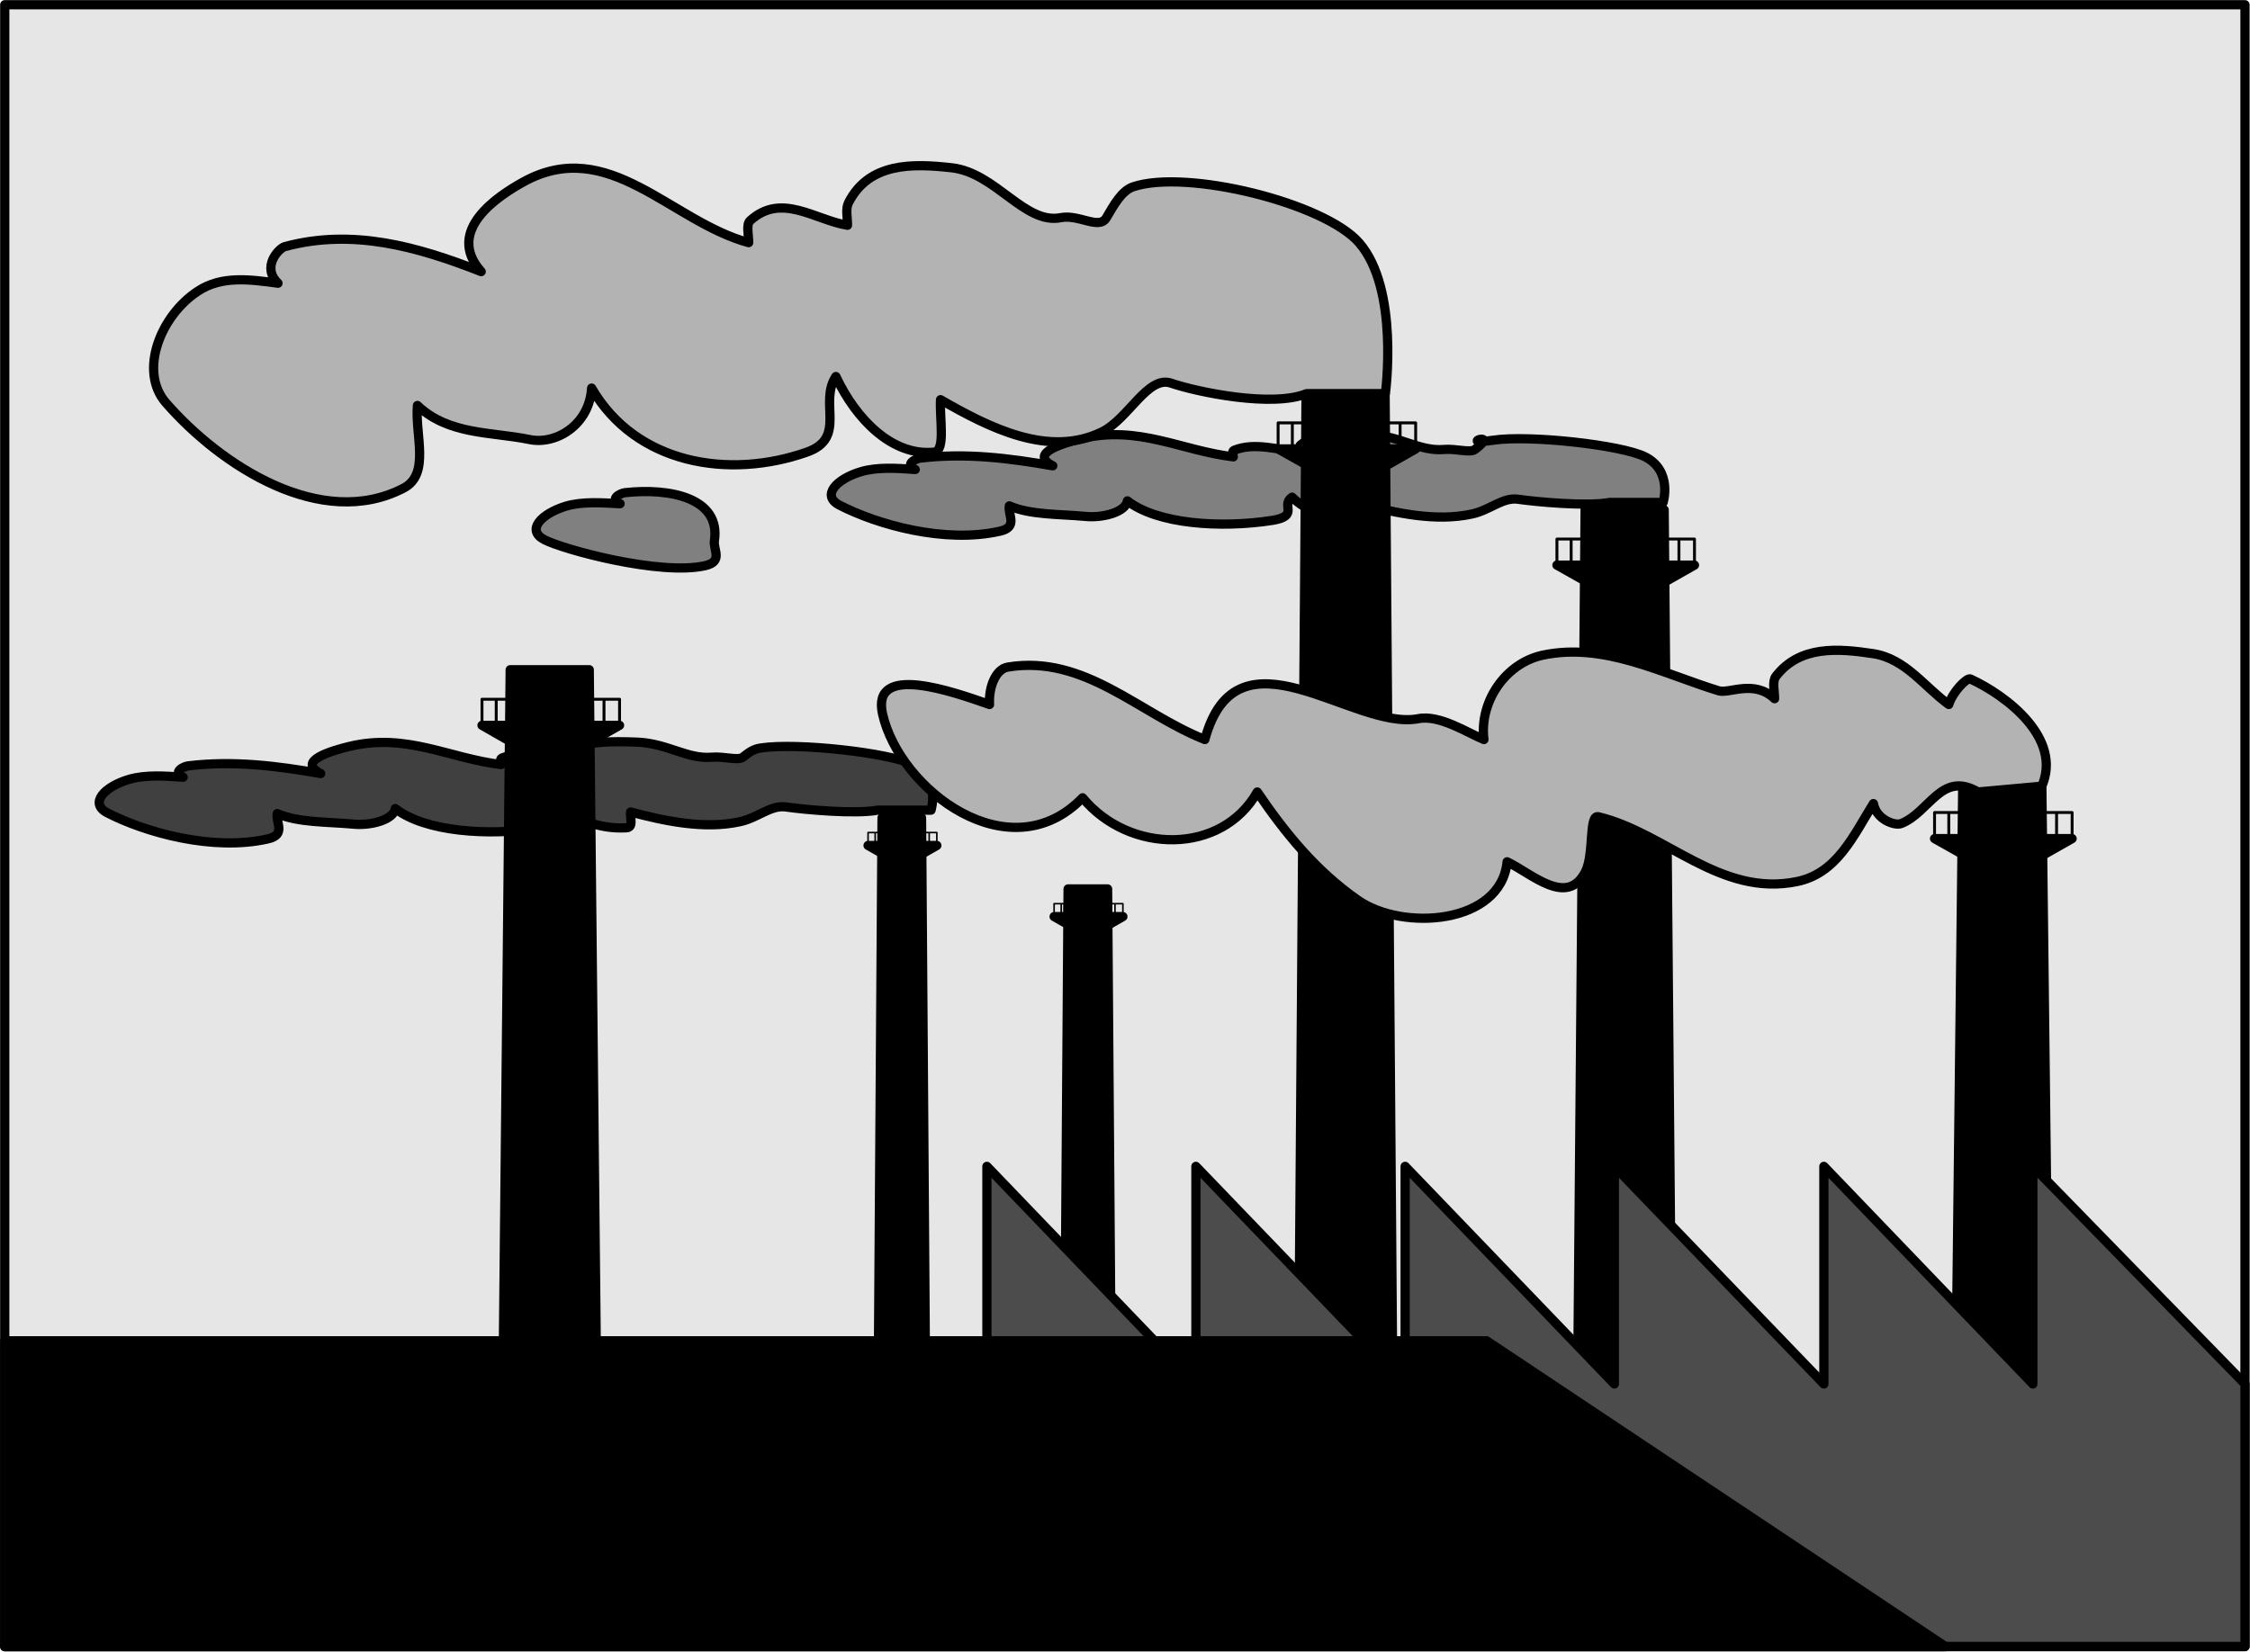 <svg xmlns="http://www.w3.org/2000/svg" xml:space="preserve" width="322.696" height="236.939" fill-rule="evenodd" stroke-linejoin="round" stroke-width="28.222" preserveAspectRatio="xMidYMid" version="1.2" viewBox="0 0 8538 6269"><defs class="ClipPathGroup"><clipPath id="a" clipPathUnits="userSpaceOnUse"><path d="M0 0h21590v27940H0z"/></clipPath></defs><g class="SlideGroup"><g class="Slide" clip-path="url(#a)" transform="translate(-6552 -9009)"><g class="Page"><g class="Group"><g class="com.sun.star.drawing.PolyPolygonShape"><path fill="none" d="M6552 9009h8538v6269H6552z" class="BoundingBox"/><path fill="#e6e6e6" d="M6570 15259V9027h8501v6232z"/><path fill="none" stroke="#000" stroke-width="35" d="M6570 15259V9027h8501v6232z"/></g><g class="com.sun.star.drawing.ClosedBezierShape"><path fill="none" d="M9689 10638h3200v421H9689z" class="BoundingBox"/><path fill="gray" d="M12661 10916c-86 16-278-2-348-12-58-9-108 42-176 56-137 30-289-4-414-37-3 23 13 59-17 60-107 6-201-37-251-87-45 30 29 71-74 88-199 31-438 14-551-74-6 42-92 66-160 59-96-9-208-5-288-40-6 35 34 80-35 96-210 48-467-25-610-99-69-36-12-99 83-127 62-18 135-13 205-8-43-19 2-41 18-43 173-21 338 0 504 29-95-48 44-87 109-103 217-52 377 45 576 69 0-9-7-20 3-25 80-32 166 0 250 5 0-8-6-18 2-25 53-45 164-44 265-40 113 6 187 65 279 57 46-4 99 14 118 0 101-76-76-14 68-35 137-21 489 18 578 63 105 54 68 173 68 173z"/><path fill="none" stroke="#000" stroke-width="35" d="M12661 10916c-86 16-278-2-348-12-58-9-108 42-176 56-137 30-289-4-414-37-3 23 13 59-17 60-107 6-201-37-251-87-45 30 29 71-74 88-199 31-438 14-551-74-6 42-92 66-160 59-96-9-208-5-288-40-6 35 34 80-35 96-210 48-467-25-610-99-69-36-12-99 83-127 62-18 135-13 205-8-43-19 2-41 18-43 173-21 338 0 504 29-95-48 44-87 109-103 217-52 377 45 576 69 0-9-7-20 3-25 80-32 166 0 250 5 0-8-6-18 2-25 53-45 164-44 265-40 113 6 187 65 279 57 46-4 99 14 118 0 101-76-76-14 68-35 137-21 489 18 578 63 105 54 68 173 68 173z"/></g><g class="com.sun.star.drawing.ClosedBezierShape"><path fill="none" d="M8569 10857h720v327h-720z" class="BoundingBox"/><path fill="gray" d="M9263 11061c-5 35 34 79-35 95-170 39-539-61-611-99-69-36-12-98 83-127 62-18 135-13 205-9-43-18 2-40 18-42 174-19 364 21 340 182z"/><path fill="none" stroke="#000" stroke-width="35" d="M9263 11061c-5 35 34 79-35 95-170 39-539-61-611-99-69-36-12-98 83-127 62-18 135-13 205-9-43-18 2-40 18-42 174-19 364 21 340 182z"/></g><g class="com.sun.star.drawing.ClosedBezierShape"><path fill="none" d="M6911 11806h3200v421H6911z" class="BoundingBox"/><path fill="#404040" d="M9883 12084c-86 16-278-2-348-12-58-9-108 42-176 56-137 30-289-4-414-37-3 23 13 59-17 60-107 6-201-37-251-87-45 30 29 71-74 88-199 31-438 14-551-74-6 42-92 66-160 59-96-9-208-5-288-40-6 35 34 80-35 96-210 48-467-25-610-99-69-36-12-99 83-127 62-18 135-13 205-8-43-19 2-41 18-43 173-21 338 0 504 29-95-48 44-87 109-103 217-52 377 45 576 69 0-9-7-20 3-25 80-32 166 0 250 5 0-8-6-18 2-25 53-45 164-44 265-40 113 6 187 65 279 57 46-4 99 14 118 0 19-15 38-31 68-35 137-21 489 18 578 63 105 54 68 173 68 173z"/><path fill="none" stroke="#000" stroke-width="35" d="M9883 12084c-86 16-278-2-348-12-58-9-108 42-176 56-137 30-289-4-414-37-3 23 13 59-17 60-107 6-201-37-251-87-45 30 29 71-74 88-199 31-438 14-551-74-6 42-92 66-160 59-96-9-208-5-288-40-6 35 34 80-35 96-210 48-467-25-610-99-69-36-12-99 83-127 62-18 135-13 205-8-43-19 2-41 18-43 173-21 338 0 504 29-95-48 44-87 109-103 217-52 377 45 576 69 0-9-7-20 3-25 80-32 166 0 250 5 0-8-6-18 2-25 53-45 164-44 265-40 113 6 187 65 279 57 46-4 99 14 118 0 19-15 38-31 68-35 137-21 489 18 578 63 105 54 68 173 68 173z"/></g><g class="com.sun.star.drawing.PolyPolygonShape"><path fill="none" d="M8438 11533h402v3213h-402z" class="BoundingBox"/><path d="m8821 14727-33-3176h-300l-32 3176z"/><path fill="none" stroke="#000" stroke-width="35" d="m8821 14727-33-3176h-300l-32 3176z"/></g><g class="com.sun.star.drawing.PolyPolygonShape"><path fill="none" d="M8363 11744h559v100h-559z" class="BoundingBox"/><path d="m8484 11821-103-59h522l-111 63z"/><path fill="none" stroke="#000" stroke-width="35" d="m8484 11821-103-59h522l-111 63z"/></g><g fill="none" class="com.sun.star.drawing.PolyLineShape"><path d="M8375 11657h535v113h-535z" class="BoundingBox"/><path stroke="#000" stroke-width="11" d="M8381 11763v-100h522v100"/></g><g fill="none" class="com.sun.star.drawing.LineShape"><path d="M8429 11657h13v112h-13z" class="BoundingBox"/><path stroke="#000" stroke-width="11" d="M8435 11762v-99"/></g><g fill="none" class="com.sun.star.drawing.PolyPolygonShape"><path d="M8471 11645h37v136h-37z" class="BoundingBox"/><path stroke="#000" stroke-width="35" d="M8489 11762v-99"/></g><g fill="none" class="com.sun.star.drawing.LineShape"><path d="M8838 11657h13v112h-13z" class="BoundingBox"/><path stroke="#000" stroke-width="11" d="M8844 11762v-99"/></g><g class="com.sun.star.drawing.PolyPolygonShape"><path fill="none" d="M9865 12095h220v2420h-220z" class="BoundingBox"/><path d="m10066 14496-17-2383h-150l-16 2383z"/><path fill="none" stroke="#000" stroke-width="35" d="m10066 14496-17-2383h-150l-16 2383z"/></g><g class="com.sun.star.drawing.PolyPolygonShape"><path fill="none" d="M9828 12200h298v69h-298z" class="BoundingBox"/><path d="m9897 12247-51-29h261l-56 32z"/><path fill="none" stroke="#000" stroke-width="35" d="m9897 12247-51-29h261l-56 32z"/></g><g fill="none" class="com.sun.star.drawing.PolyLineShape"><path d="M9843 12166h268v58h-268z" class="BoundingBox"/><path stroke="#000" stroke-width="6" d="M9846 12220v-51h261v51"/></g><g fill="none" class="com.sun.star.drawing.LineShape"><path d="M9870 12166h7v56h-7z" class="BoundingBox"/><path stroke="#000" stroke-width="6" d="M9873 12218v-49"/></g><g fill="none" class="com.sun.star.drawing.PolyPolygonShape"><path d="M9882 12151h37v86h-37z" class="BoundingBox"/><path stroke="#000" stroke-width="35" d="M9900 12218v-49"/></g><g fill="none" class="com.sun.star.drawing.LineShape"><path d="M10075 12166h7v56h-7z" class="BoundingBox"/><path stroke="#000" stroke-width="6" d="M10078 12218v-49"/></g><g class="com.sun.star.drawing.PolyPolygonShape"><path fill="none" d="M11458 10485h402v4295h-402z" class="BoundingBox"/><path d="m11841 14761-33-4258h-300l-32 4258z"/><path fill="none" stroke="#000" stroke-width="35" d="m11841 14761-33-4258h-300l-32 4258z"/></g><g class="com.sun.star.drawing.PolyPolygonShape"><path fill="none" d="M11384 10695h559v100h-559z" class="BoundingBox"/><path d="m11505 10771-103-58h522l-111 63z"/><path fill="none" stroke="#000" stroke-width="35" d="m11505 10771-103-58h522l-111 63z"/></g><g fill="none" class="com.sun.star.drawing.PolyLineShape"><path d="M11396 10608h535v113h-535z" class="BoundingBox"/><path stroke="#000" stroke-width="11" d="M11402 10714v-100h522v100"/></g><g fill="none" class="com.sun.star.drawing.LineShape"><path d="M11450 10608h13v112h-13z" class="BoundingBox"/><path stroke="#000" stroke-width="11" d="M11456 10713v-99"/></g><g fill="none" class="com.sun.star.drawing.PolyPolygonShape"><path d="M11491 10596h37v136h-37z" class="BoundingBox"/><path stroke="#000" stroke-width="35" d="M11509 10713v-99"/></g><g fill="none" class="com.sun.star.drawing.LineShape"><path d="M11859 10608h13v112h-13z" class="BoundingBox"/><path stroke="#000" stroke-width="11" d="M11865 10713v-99"/></g><g class="com.sun.star.drawing.PolyPolygonShape"><path fill="none" d="M12517 10926h402v3788h-402z" class="BoundingBox"/><path d="m12900 14695-33-3751h-300l-32 3751z"/><path fill="none" stroke="#000" stroke-width="35" d="m12900 14695-33-3751h-300l-32 3751z"/></g><g class="com.sun.star.drawing.PolyPolygonShape"><path fill="none" d="M12442 11136h559v100h-559z" class="BoundingBox"/><path d="m12563 11212-103-58h522l-111 63z"/><path fill="none" stroke="#000" stroke-width="35" d="m12563 11212-103-58h522l-111 63z"/></g><g fill="none" class="com.sun.star.drawing.PolyLineShape"><path d="M12454 11049h535v113h-535z" class="BoundingBox"/><path stroke="#000" stroke-width="11" d="M12460 11155v-100h522v100"/></g><g fill="none" class="com.sun.star.drawing.LineShape"><path d="M12508 11049h13v112h-13z" class="BoundingBox"/><path stroke="#000" stroke-width="11" d="M12514 11154v-99"/></g><g fill="none" class="com.sun.star.drawing.PolyPolygonShape"><path d="M12550 11037h37v136h-37z" class="BoundingBox"/><path stroke="#000" stroke-width="35" d="M12568 11154v-99"/></g><g fill="none" class="com.sun.star.drawing.LineShape"><path d="M12917 11049h13v112h-13z" class="BoundingBox"/><path stroke="#000" stroke-width="11" d="M12923 11154v-99"/></g><g class="com.sun.star.drawing.PolyPolygonShape"><path fill="none" d="M13950 11963h402v2838h-402z" class="BoundingBox"/><path d="m14333 14782-33-2801h-300l-32 2801z"/><path fill="none" stroke="#000" stroke-width="35" d="m14333 14782-33-2801h-300l-32 2801z"/></g><g class="com.sun.star.drawing.PolyPolygonShape"><path fill="none" d="M13875 12174h559v100h-559z" class="BoundingBox"/><path d="m13996 12250-103-58h522l-111 63z"/><path fill="none" stroke="#000" stroke-width="35" d="m13996 12250-103-58h522l-111 63z"/></g><g fill="none" class="com.sun.star.drawing.PolyLineShape"><path d="M13887 12087h535v113h-535z" class="BoundingBox"/><path stroke="#000" stroke-width="11" d="M13893 12193v-100h522v100"/></g><g fill="none" class="com.sun.star.drawing.LineShape"><path d="M13941 12087h13v112h-13z" class="BoundingBox"/><path stroke="#000" stroke-width="11" d="M13947 12192v-99"/></g><g fill="none" class="com.sun.star.drawing.PolyPolygonShape"><path d="M13983 12075h37v136h-37z" class="BoundingBox"/><path stroke="#000" stroke-width="35" d="M14001 12192v-99"/></g><g fill="none" class="com.sun.star.drawing.LineShape"><path d="M14350 12087h13v112h-13z" class="BoundingBox"/><path stroke="#000" stroke-width="11" d="M14356 12192v-99"/></g><g class="com.sun.star.drawing.PolyPolygonShape"><path fill="none" d="M10571 12365h220v2326h-220z" class="BoundingBox"/><path d="m10772 14672-17-2289h-150l-16 2289z"/><path fill="none" stroke="#000" stroke-width="35" d="m10772 14672-17-2289h-150l-16 2289z"/></g><g class="com.sun.star.drawing.PolyPolygonShape"><path fill="none" d="M10534 12470h298v69h-298z" class="BoundingBox"/><path d="m10603 12517-51-29h261l-56 32z"/><path fill="none" stroke="#000" stroke-width="35" d="m10603 12517-51-29h261l-56 32z"/></g><g fill="none" class="com.sun.star.drawing.PolyLineShape"><path d="M10549 12436h268v58h-268z" class="BoundingBox"/><path stroke="#000" stroke-width="6" d="M10552 12490v-51h261v51"/></g><g fill="none" class="com.sun.star.drawing.LineShape"><path d="M10576 12436h7v56h-7z" class="BoundingBox"/><path stroke="#000" stroke-width="6" d="M10579 12488v-49"/></g><g fill="none" class="com.sun.star.drawing.PolyPolygonShape"><path d="M10587 12421h37v86h-37z" class="BoundingBox"/><path stroke="#000" stroke-width="35" d="M10605 12488v-49"/></g><g fill="none" class="com.sun.star.drawing.LineShape"><path d="M10780 12436h7v56h-7z" class="BoundingBox"/><path stroke="#000" stroke-width="6" d="M10783 12488v-49"/></g><g class="com.sun.star.drawing.PolyPolygonShape"><path fill="none" d="M10279 13418h4811v1859h-4811z" class="BoundingBox"/><path fill="#4c4c4c" d="M10297 15258h4774v-996l-805-826v826l-793-826v826l-795-826v826l-794-826v826l-794-826v826l-793-826z"/><path fill="none" stroke="#000" stroke-width="35" d="M10297 15258h4774v-996l-805-826v826l-793-826v826l-795-826v826l-794-826v826l-794-826v826l-793-826z"/></g><g class="com.sun.star.drawing.PolyPolygonShape"><path fill="none" d="M6552 14080h7402v1198H6552z" class="BoundingBox"/><path d="m13935 15259-1742-1161H6570v1161z"/><path fill="none" stroke="#000" stroke-width="35" d="m13935 15259-1742-1161H6570v1161z"/></g><g class="com.sun.star.drawing.ClosedBezierShape"><path fill="none" d="M7117 9620h4720v1313H7117z" class="BoundingBox"/><path fill="#b3b3b3" d="M11510 10503c-129 53-413-5-515-40-88-29-161 136-261 185-202 99-427-15-613-122-4 74 20 194-24 199-159 17-298-126-373-287-66 99 43 233-110 287-295 104-649 47-817-243-8 139-135 217-237 195-142-29-307-17-424-129-10 111 50 261-53 314-310 161-691-82-903-326-102-120-18-330 123-422 91-60 199-44 304-30-64-61 2-132 26-139 256-69 501-1 745 95-139-156 65-288 161-341 322-177 559 151 854 231 0-29-10-69 5-83 119-109 246-3 370 17 0-30-8-63 4-86 78-153 243-149 393-132 167 20 276 217 413 189 68-13 145 47 172 1 29-49 58-103 102-118 203-68 725 61 857 212 154 176 100 573 100 573z"/><path fill="none" stroke="#000" stroke-width="35" d="M11510 10503c-129 53-413-5-515-40-88-29-161 136-261 185-202 99-427-15-613-122-4 74 20 194-24 199-159 17-298-126-373-287-66 99 43 233-110 287-295 104-649 47-817-243-8 139-135 217-237 195-142-29-307-17-424-129-10 111 50 261-53 314-310 161-691-82-903-326-102-120-18-330 123-422 91-60 199-44 304-30-64-61 2-132 26-139 256-69 501-1 745 95-139-156 65-288 161-341 322-177 559 151 854 231 0-29-10-69 5-83 119-109 246-3 370 17 0-30-8-63 4-86 78-153 243-149 393-132 167 20 276 217 413 189 68-13 145 47 172 1 29-49 58-103 102-118 203-68 725 61 857 212 154 176 100 573 100 573z"/></g><g class="com.sun.star.drawing.ClosedBezierShape"><path fill="none" d="M9879 11459h4457v1054H9879z" class="BoundingBox"/><path fill="#b3b3b3" d="M14300 11993c79-182-134-344-271-407-13-6-67 48-82 97-94-68-164-174-287-193-132-20-278-32-369 86-15 20-5 55-5 85-78-74-172-18-212-30-218-67-436-185-669-135-138 30-240 174-222 320-60-24-168-96-250-79-247 46-687-372-809 79-250-99-456-323-748-275-47 8-73 79-69 142-138-48-450-160-406 36 65 288 482 604 759 318 178 215 528 217 663-22 106 156 222 299 381 410 171 120 544 92 567-145 93 44 227 174 297 38 34-67 12-218 49-209 256 61 463 306 754 246 151-31 213-172 290-296 11 61 81 85 105 76 108-42 153-202 292-120z"/><path fill="none" stroke="#000" stroke-width="35" d="M14300 11993c79-182-134-344-271-407-13-6-67 48-82 97-94-68-164-174-287-193-132-20-278-32-369 86-15 20-5 55-5 85-78-74-172-18-212-30-218-67-436-185-669-135-138 30-240 174-222 320-60-24-168-96-250-79-247 46-687-372-809 79-250-99-456-323-748-275-47 8-73 79-69 142-138-48-450-160-406 36 65 288 482 604 759 318 178 215 528 217 663-22 106 156 222 299 381 410 171 120 544 92 567-145 93 44 227 174 297 38 34-67 12-218 49-209 256 61 463 306 754 246 151-31 213-172 290-296 11 61 81 85 105 76 108-42 153-202 292-120z"/></g></g></g></g></g></svg>
